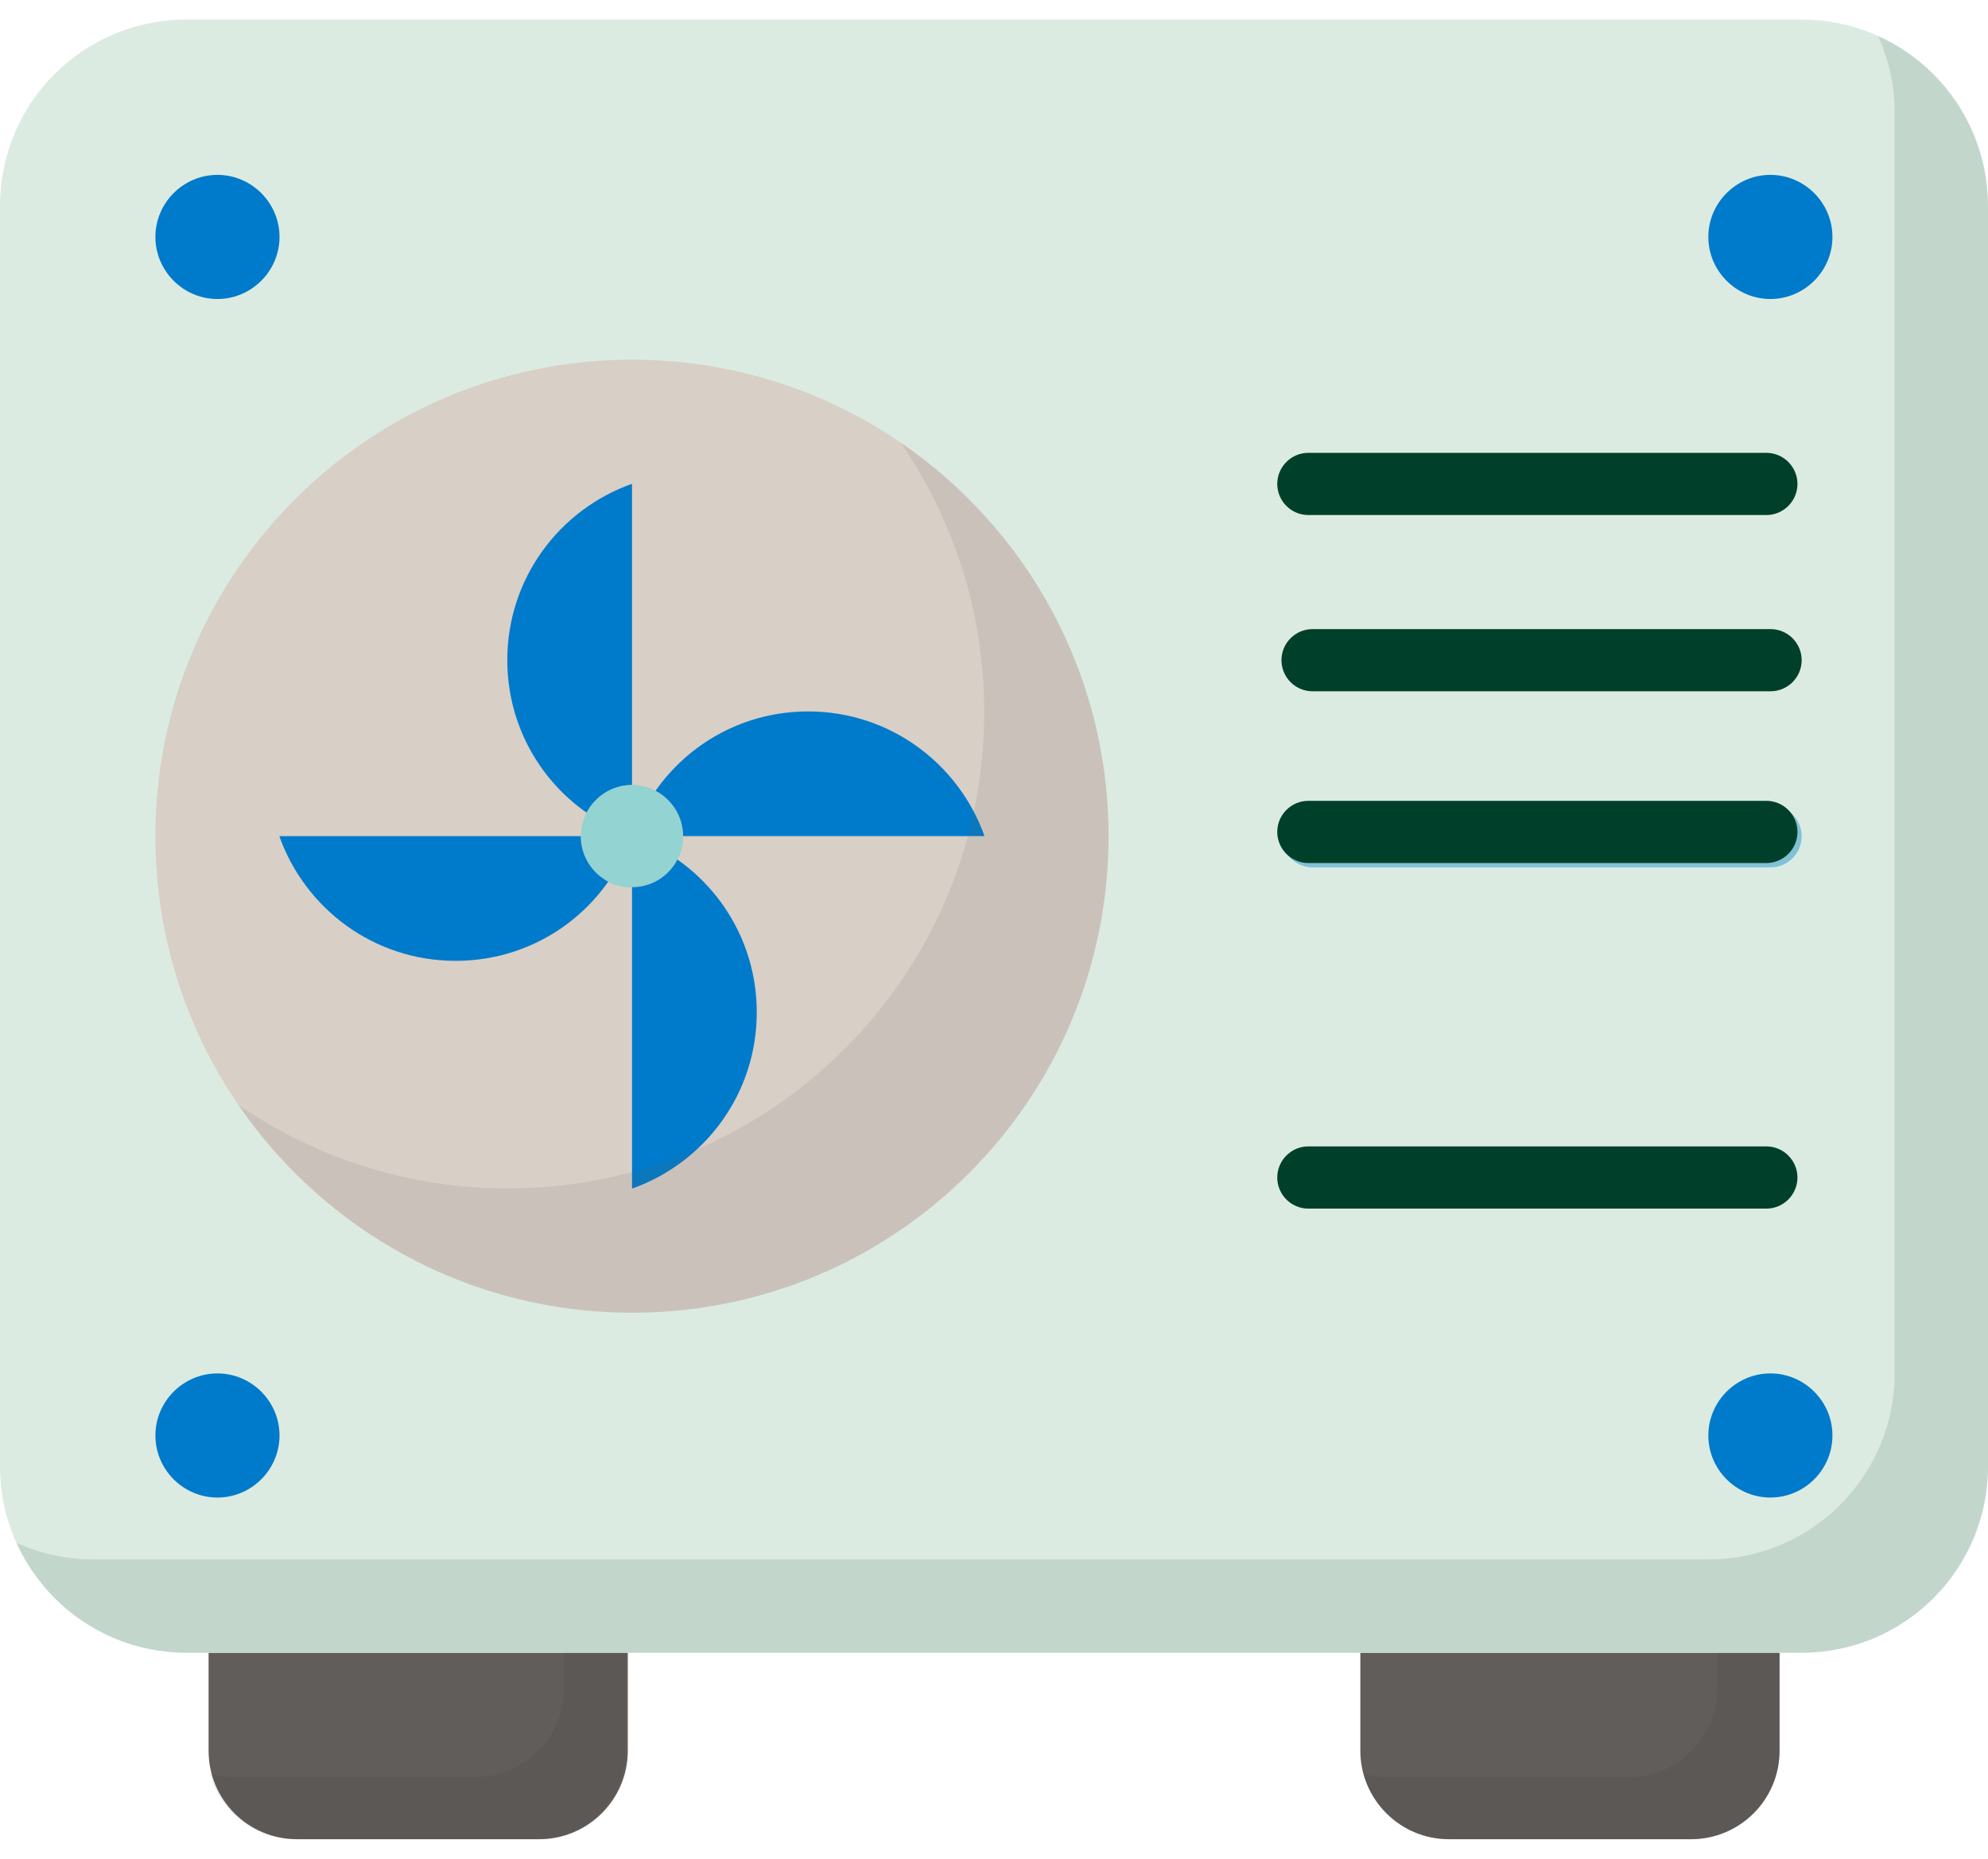 <svg width="77" height="72" viewBox="0 0 77 72" fill="none" xmlns="http://www.w3.org/2000/svg">
<path d="M76.999 7.973V56.804C76.999 60.791 73.769 64.021 69.782 64.021H7.217C3.23 64.021 0 60.791 0 56.804V7.973C0 3.986 3.23 0.756 7.217 0.756H69.777C73.763 0.756 76.994 3.986 76.994 7.973H76.999Z" fill="#DCEBE1"/>
<path opacity="0.12" d="M72.746 1.396C73.153 2.304 73.386 3.305 73.386 4.359V53.19C73.386 57.176 70.156 60.406 66.169 60.406H3.609C2.55 60.406 1.549 60.174 0.647 59.766C1.776 62.275 4.296 64.021 7.223 64.021H69.783C73.77 64.021 77 60.791 77 56.804V7.973C77 5.046 75.254 2.531 72.746 1.396Z" fill="#00402A"/>
<path d="M42.935 32.395C42.935 42.585 34.676 50.85 24.48 50.85C14.283 50.85 6.019 42.585 6.019 32.395C6.019 22.203 14.283 13.933 24.48 13.933C34.676 13.933 42.935 22.198 42.935 32.395Z" fill="#D8CFC7"/>
<path d="M68.927 64.027V67.816C68.927 69.707 67.396 71.244 65.499 71.244H56.117C54.225 71.244 52.689 69.701 52.689 67.816V64.027H68.933H68.927Z" fill="#615D5A"/>
<path opacity="0.12" d="M66.517 64.026V65.406C66.517 67.297 64.987 68.834 63.09 68.834H53.708C53.399 68.834 53.102 68.781 52.817 68.7C53.213 70.155 54.534 71.237 56.117 71.237H65.499C67.402 71.237 68.927 69.695 68.927 67.809V64.02H66.517V64.026Z" fill="#3A3735"/>
<path d="M8.073 64.027H24.317V67.816C24.317 69.707 22.774 71.244 20.889 71.244H11.507C9.603 71.244 8.079 69.701 8.079 67.816V64.027H8.073Z" fill="#615D5A"/>
<path d="M24.479 18.735V30.41C23.717 30.41 23.053 30.846 22.722 31.481C20.859 30.177 19.649 28.018 19.649 25.568C19.649 22.407 21.668 19.736 24.479 18.741V18.735Z" fill="#007ACB"/>
<path d="M25.393 30.631C25.119 30.485 24.811 30.41 24.479 30.41C23.716 30.41 23.053 30.846 22.721 31.481C22.581 31.748 22.5 32.063 22.5 32.394C22.5 33.163 22.936 33.826 23.565 34.158C23.839 34.303 24.147 34.379 24.479 34.379C25.247 34.379 25.911 33.943 26.236 33.308C26.382 33.04 26.458 32.726 26.458 32.394C26.458 31.626 26.021 30.963 25.393 30.631Z" fill="#93D3D1"/>
<path d="M29.311 39.215C29.311 42.376 27.291 45.047 24.48 46.042V34.367C25.248 34.367 25.912 33.931 26.238 33.296C28.094 34.6 29.311 36.759 29.311 39.21V39.215Z" fill="#007ACB"/>
<path d="M23.559 34.152C22.249 36.015 20.096 37.219 17.645 37.219C14.491 37.219 11.82 35.206 10.819 32.389H22.494C22.494 33.157 22.93 33.82 23.559 34.152Z" fill="#007ACB"/>
<path d="M38.133 32.388H26.458C26.458 31.626 26.021 30.962 25.392 30.631C26.696 28.768 28.855 27.558 31.306 27.558C34.46 27.558 37.132 29.577 38.133 32.388Z" fill="#007ACB"/>
<path d="M10.826 9.178C10.826 10.499 9.743 11.582 8.422 11.582C7.101 11.582 6.019 10.499 6.019 9.178C6.019 7.857 7.101 6.774 8.422 6.774C9.743 6.774 10.826 7.857 10.826 9.178Z" fill="#007ACB"/>
<path d="M10.826 55.605C10.826 56.926 9.743 58.009 8.422 58.009C7.101 58.009 6.019 56.926 6.019 55.605C6.019 54.284 7.101 53.201 8.422 53.201C9.743 53.201 10.826 54.284 10.826 55.605Z" fill="#007ACB"/>
<path d="M66.168 9.178C66.168 10.499 67.251 11.582 68.572 11.582C69.893 11.582 70.975 10.499 70.975 9.178C70.975 7.857 69.893 6.774 68.572 6.774C67.251 6.774 66.168 7.857 66.168 9.178Z" fill="#007ACB"/>
<path d="M66.168 55.605C66.168 56.926 67.251 58.009 68.572 58.009C69.893 58.009 70.975 56.926 70.975 55.605C70.975 54.284 69.893 53.201 68.572 53.201C67.251 53.201 66.168 54.284 66.168 55.605Z" fill="#007ACB"/>
<path d="M50.675 19.951H68.415C69.078 19.951 69.62 19.41 69.62 18.746C69.62 18.083 69.078 17.541 68.415 17.541H50.675C50.012 17.541 49.471 18.083 49.471 18.746C49.471 19.41 50.012 19.951 50.675 19.951Z" fill="#00402A"/>
<path d="M68.578 24.369H50.839C50.175 24.369 49.634 24.91 49.634 25.573C49.634 26.237 50.175 26.778 50.839 26.778H68.578C69.242 26.778 69.783 26.237 69.783 25.573C69.783 24.91 69.242 24.369 68.578 24.369Z" fill="#00402A"/>
<path d="M68.578 31.189H50.839C50.175 31.189 49.634 31.731 49.634 32.394C49.634 33.058 50.175 33.599 50.839 33.599H68.578C69.242 33.599 69.783 33.058 69.783 32.394C69.783 31.731 69.242 31.189 68.578 31.189Z" fill="#7FC2D6"/>
<path d="M68.415 31.021H50.675C50.012 31.021 49.471 31.562 49.471 32.226C49.471 32.889 50.012 33.431 50.675 33.431H68.415C69.078 33.431 69.62 32.889 69.62 32.226C69.62 31.562 69.078 31.021 68.415 31.021Z" fill="#00402A"/>
<path d="M68.415 44.407H50.675C50.012 44.407 49.471 44.949 49.471 45.612C49.471 46.276 50.012 46.817 50.675 46.817H68.415C69.078 46.817 69.62 46.276 69.62 45.612C69.62 44.949 69.078 44.407 68.415 44.407Z" fill="#00402A"/>
<path opacity="0.12" d="M21.842 64.026V65.406C21.842 67.297 20.312 68.834 18.414 68.834H9.026C8.718 68.834 8.421 68.781 8.136 68.7C8.532 70.155 9.853 71.237 11.436 71.237H20.818C22.721 71.237 24.246 69.695 24.246 67.809V64.02H21.836L21.842 64.026Z" fill="#3A3735"/>
<path opacity="0.12" d="M34.891 17.151C36.922 20.12 38.121 23.705 38.121 27.581C38.121 37.772 29.862 46.036 19.665 46.036C15.795 46.036 12.21 44.843 9.241 42.806C12.565 47.66 18.152 50.85 24.484 50.85C34.681 50.85 42.94 42.585 42.94 32.394C42.94 26.062 39.75 20.475 34.896 17.151H34.891Z" fill="#615D5A"/>
</svg>
